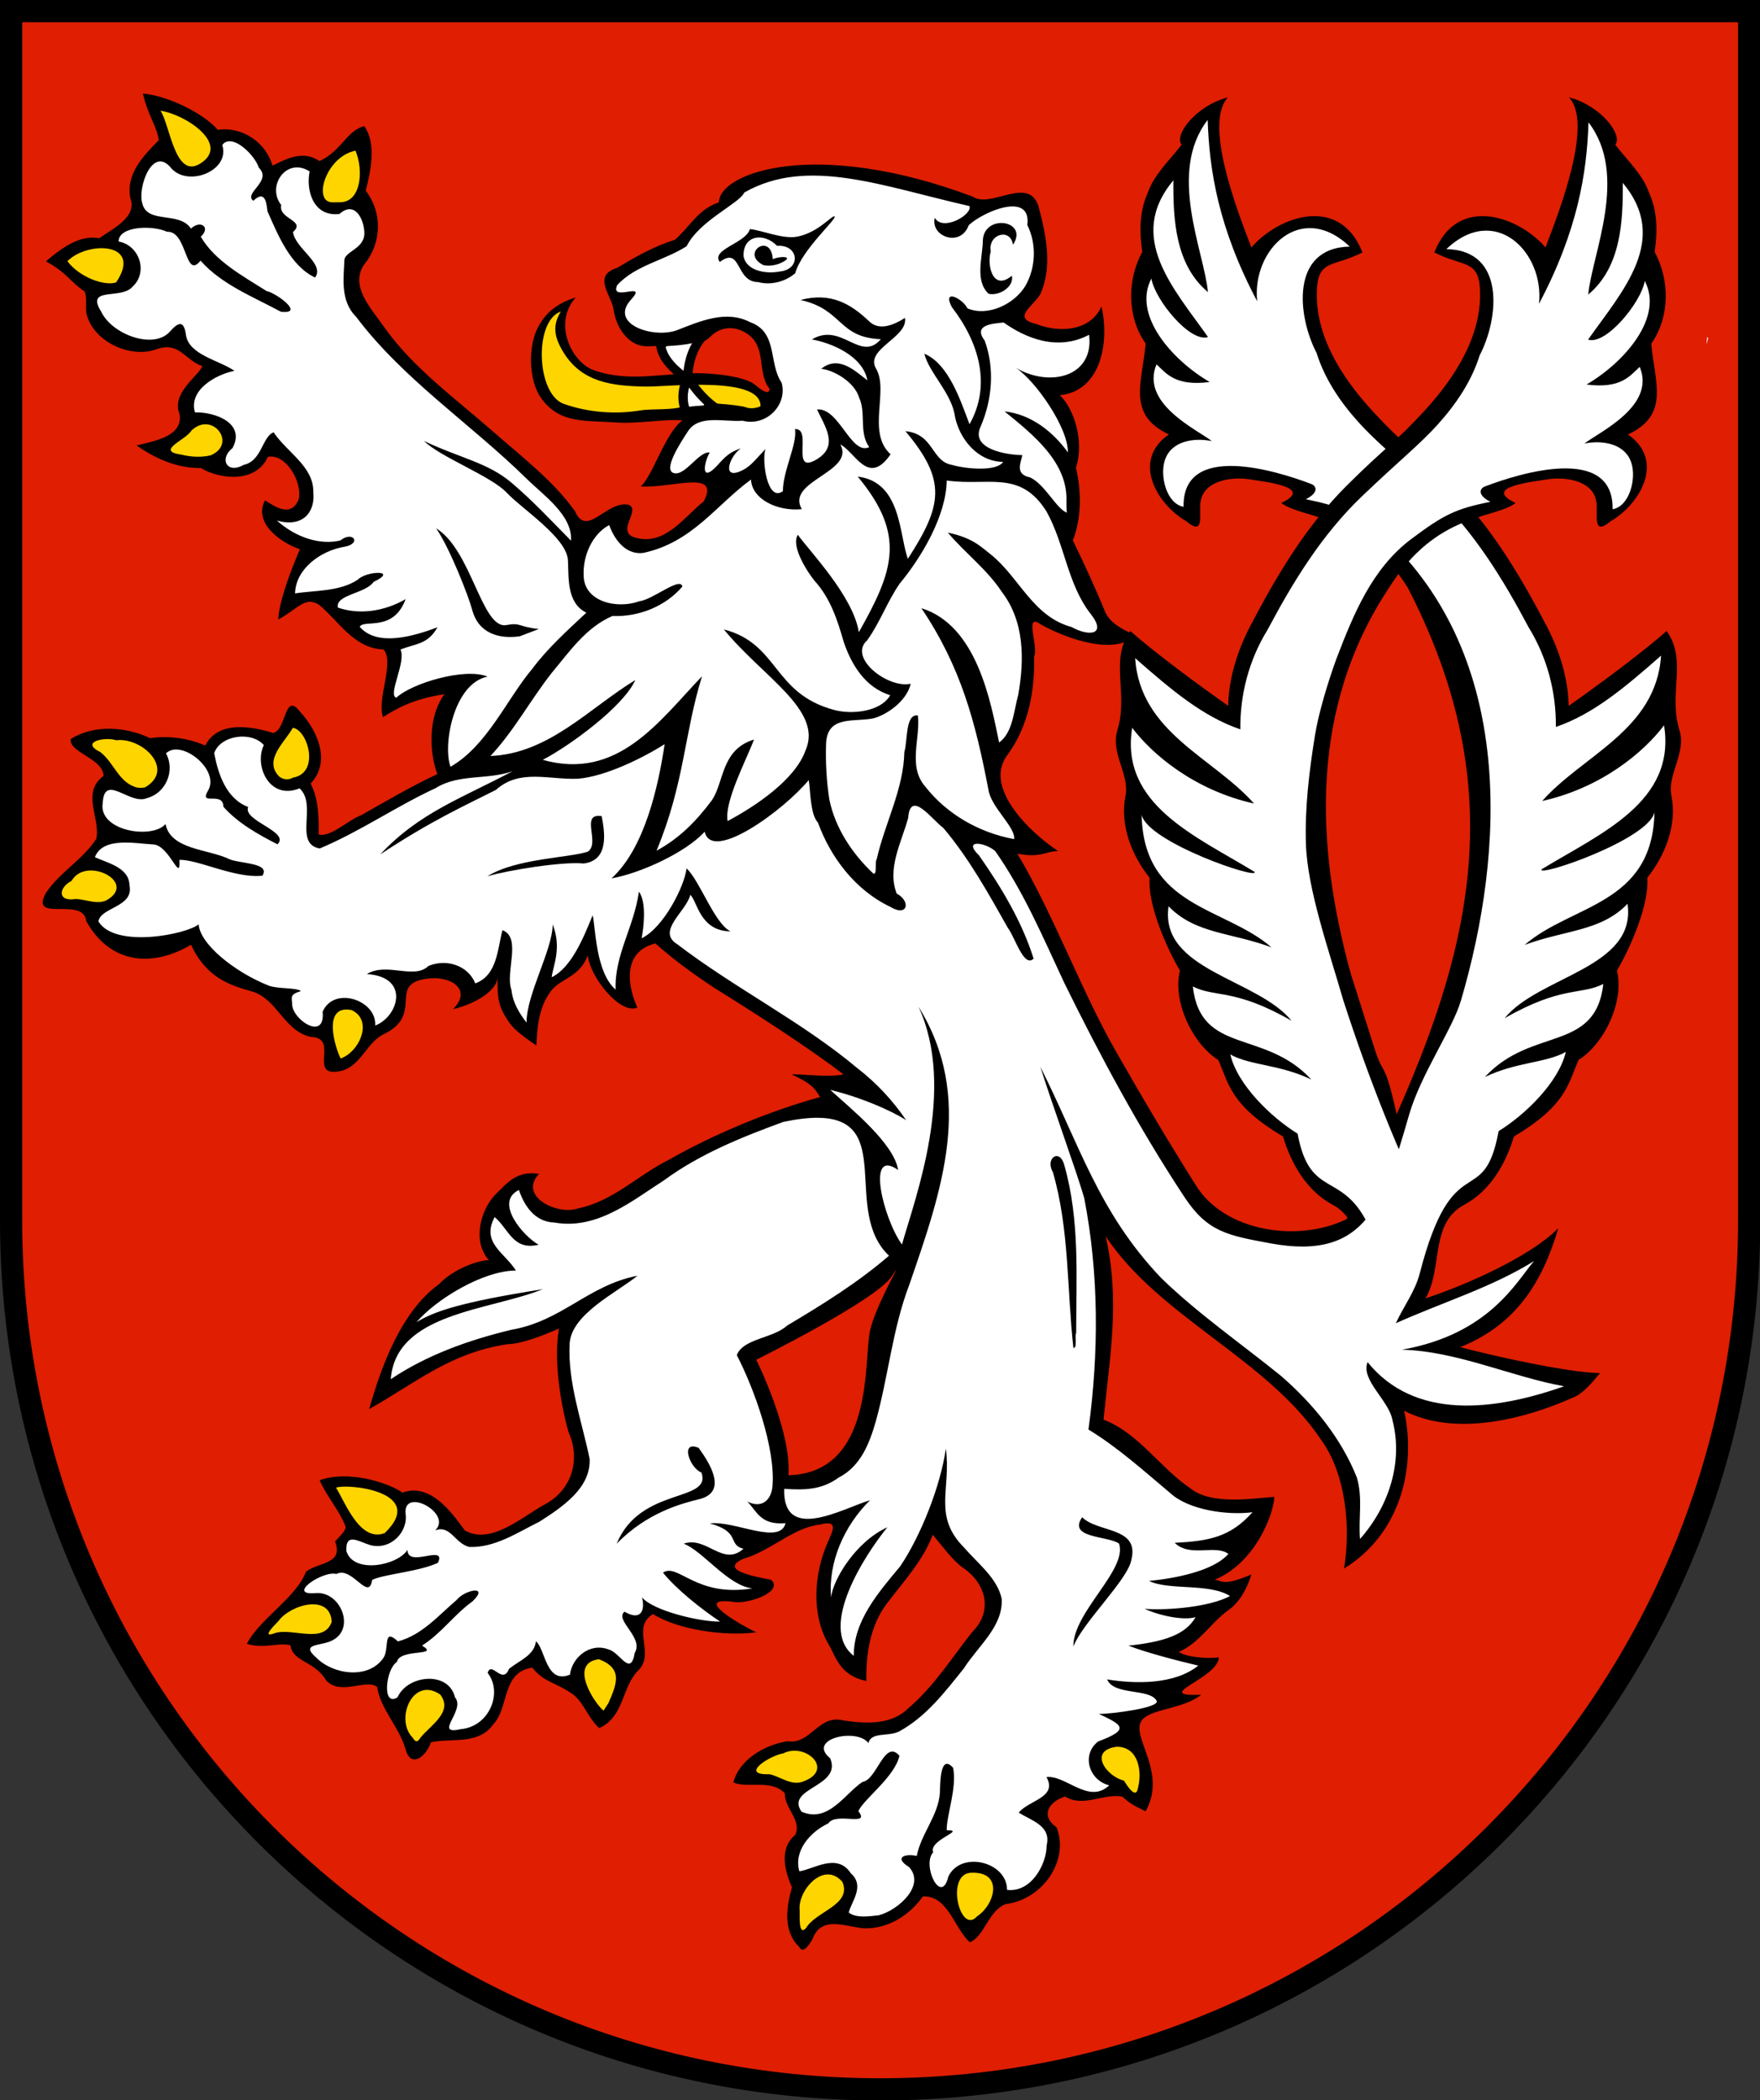<?xml version="1.0" encoding="UTF-8" standalone="no"?>
<svg
   xmlns:dc="http://purl.org/dc/elements/1.1/"
   xmlns:cc="http://creativecommons.org/ns#"
   xmlns:rdf="http://www.w3.org/1999/02/22-rdf-syntax-ns#"
   xmlns:svg="http://www.w3.org/2000/svg"
   xmlns="http://www.w3.org/2000/svg"
   xmlns:xlink="http://www.w3.org/1999/xlink"
   xmlns:sodipodi="http://sodipodi.sourceforge.net/DTD/sodipodi-0.dtd"
   xmlns:inkscape="http://www.inkscape.org/namespaces/inkscape"
   version="1.1"
   width="502.818"
   height="600"
   id="svg2"
   sodipodi:docname="CoA of Mníšek pod Brdy.svg"
   inkscape:version="1.0.1 (3bc2e813f5, 2020-09-07)">
  <rect width="100%" height="100%" fill="#333333" stroke="none"/>
  <sodipodi:namedview
     pagecolor="#ffffff"
     bordercolor="#666666"
     borderopacity="1"
     objecttolerance="10"
     gridtolerance="10"
     guidetolerance="10"
     inkscape:pageopacity="0"
     inkscape:pageshadow="2"
     inkscape:window-width="1280"
     inkscape:window-height="961"
     id="namedview851"
     showgrid="false"
     showguides="true"
     inkscape:guide-bbox="true"
     inkscape:zoom="0.69076863"
     inkscape:cx="310.70314"
     inkscape:cy="349.05427"
     inkscape:window-x="-8"
     inkscape:window-y="-8"
     inkscape:window-maximized="1"
     inkscape:current-layer="svg2"
     inkscape:document-rotation="0"
     borderlayer="true"
     fit-margin-top="0"
     fit-margin-left="0"
     fit-margin-right="0"
     fit-margin-bottom="0" />
  <defs
     id="defs6">
    <inkscape:perspective
       sodipodi:type="inkscape:persp3d"
       inkscape:vp_x="0 : 842.18109 : 1"
       inkscape:vp_y="0 : 1000 : 0"
       inkscape:vp_z="744.09448 : 842.18109 : 1"
       inkscape:persp3d-origin="372.04724 : 666.78739 : 1"
       id="perspective10" />
    <inkscape:perspective
       id="perspective2467"
       inkscape:persp3d-origin="372.04724 : 666.78739 : 1"
       inkscape:vp_z="744.09448 : 842.18109 : 1"
       inkscape:vp_y="0 : 1000 : 0"
       inkscape:vp_x="0 : 842.18109 : 1"
       sodipodi:type="inkscape:persp3d" />
    <inkscape:perspective
       sodipodi:type="inkscape:persp3d"
       inkscape:vp_x="0 : 842.18109 : 1"
       inkscape:vp_y="0 : 1000 : 0"
       inkscape:vp_z="744.09448 : 842.18109 : 1"
       inkscape:persp3d-origin="372.04724 : 666.78739 : 1"
       id="perspective10-8" />
    <inkscape:perspective
       id="perspective2467-2"
       inkscape:persp3d-origin="372.04724 : 666.78739 : 1"
       inkscape:vp_z="744.09448 : 842.18109 : 1"
       inkscape:vp_y="0 : 1000 : 0"
       inkscape:vp_x="0 : 842.18109 : 1"
       sodipodi:type="inkscape:persp3d" />
    <linearGradient
       id="linearGradient5050">
      <stop
         id="stop5052"
         offset="0"
         style="stop-color:black;stop-opacity:1" />
      <stop
         id="stop5066"
         offset="0.5"
         style="stop-color:black;stop-opacity:1" />
      <stop
         id="stop5054"
         offset="1"
         style="stop-color:black;stop-opacity:0" />
    </linearGradient>
    <radialGradient
       gradientUnits="userSpaceOnUse"
       xlink:href="#linearGradient11201"
       id="radialGradient11207"
       fy="136.237"
       fx="213.763"
       r="2.437"
       cy="136.237"
       cx="213.763" />
    <radialGradient
       gradientTransform="matrix(2.353,-1.086,0.354,0.766,13.008,96.618)"
       gradientUnits="userSpaceOnUse"
       xlink:href="#linearGradient7297"
       id="radialGradient11092"
       fy="134.472"
       fx="73.012"
       r="19.2"
       cy="134.472"
       cx="73.012" />
    <radialGradient
       gradientTransform="matrix(0.701,-9.667808e-6,9.668039e-6,0.701,9.859,34.403)"
       gradientUnits="userSpaceOnUse"
       xlink:href="#linearGradient7297"
       id="radialGradient11033"
       fy="115.031"
       fx="32.969"
       r="0.669"
       cy="115.031"
       cx="32.969" />
    <radialGradient
       gradientTransform="matrix(0.701,-9.667808e-6,9.668039e-6,0.701,9.859,34.403)"
       gradientUnits="userSpaceOnUse"
       xlink:href="#linearGradient7297"
       id="radialGradient11031"
       fy="115.031"
       fx="32.969"
       r="0.669"
       cy="115.031"
       cx="32.969" />
    <radialGradient
       gradientTransform="matrix(0.701,-9.667808e-6,9.668039e-6,0.701,9.859,34.403)"
       gradientUnits="userSpaceOnUse"
       xlink:href="#linearGradient7297"
       id="radialGradient11029"
       fy="115.031"
       fx="32.969"
       r="0.669"
       cy="115.031"
       cx="32.969" />
    <radialGradient
       gradientTransform="matrix(0.701,-9.667808e-6,9.668039e-6,0.701,9.859,34.403)"
       gradientUnits="userSpaceOnUse"
       xlink:href="#linearGradient7297"
       id="radialGradient11027"
       fy="115.031"
       fx="32.969"
       r="0.669"
       cy="115.031"
       cx="32.969" />
    <radialGradient
       gradientTransform="matrix(0.701,-9.667808e-6,9.668039e-6,0.701,9.859,34.403)"
       gradientUnits="userSpaceOnUse"
       xlink:href="#linearGradient7297"
       id="radialGradient11025"
       fy="115.031"
       fx="32.969"
       r="0.669"
       cy="115.031"
       cx="32.969" />
    <radialGradient
       gradientTransform="matrix(0.701,-9.667808e-6,9.668039e-6,0.701,9.859,34.403)"
       gradientUnits="userSpaceOnUse"
       xlink:href="#linearGradient7297"
       id="radialGradient11023"
       fy="115.031"
       fx="32.969"
       r="0.669"
       cy="115.031"
       cx="32.969" />
    <radialGradient
       gradientTransform="matrix(0.701,-9.667808e-6,9.668039e-6,0.701,9.859,34.403)"
       gradientUnits="userSpaceOnUse"
       xlink:href="#linearGradient7297"
       id="radialGradient11021"
       fy="115.031"
       fx="32.969"
       r="0.669"
       cy="115.031"
       cx="32.969" />
    <radialGradient
       gradientTransform="matrix(0.701,-9.667808e-6,9.668039e-6,0.701,9.859,34.403)"
       gradientUnits="userSpaceOnUse"
       xlink:href="#linearGradient7297"
       id="radialGradient11019"
       fy="115.031"
       fx="32.969"
       r="0.669"
       cy="115.031"
       cx="32.969" />
    <radialGradient
       gradientTransform="matrix(0.701,-9.667808e-6,9.668039e-6,0.701,9.859,34.403)"
       gradientUnits="userSpaceOnUse"
       xlink:href="#linearGradient7297"
       id="radialGradient11017"
       fy="115.031"
       fx="32.969"
       r="0.669"
       cy="115.031"
       cx="32.969" />
    <radialGradient
       gradientTransform="matrix(0.701,-9.667808e-6,9.668039e-6,0.701,9.859,34.403)"
       gradientUnits="userSpaceOnUse"
       xlink:href="#linearGradient7297"
       id="radialGradient11015"
       fy="115.031"
       fx="32.969"
       r="0.669"
       cy="115.031"
       cx="32.969" />
    <radialGradient
       gradientTransform="matrix(0.701,-9.667808e-6,9.668039e-6,0.701,9.859,34.403)"
       gradientUnits="userSpaceOnUse"
       xlink:href="#linearGradient7297"
       id="radialGradient10655"
       fy="115.031"
       fx="32.969"
       r="0.669"
       cy="115.031"
       cx="32.969" />
    <radialGradient
       gradientTransform="matrix(0.701,-9.667808e-6,9.668039e-6,0.701,9.859,34.403)"
       gradientUnits="userSpaceOnUse"
       xlink:href="#linearGradient7297"
       id="radialGradient10653"
       fy="115.031"
       fx="32.969"
       r="0.669"
       cy="115.031"
       cx="32.969" />
    <radialGradient
       gradientTransform="matrix(0.701,-9.667808e-6,9.668039e-6,0.701,9.859,34.403)"
       gradientUnits="userSpaceOnUse"
       xlink:href="#linearGradient7297"
       id="radialGradient10651"
       fy="115.031"
       fx="32.969"
       r="0.669"
       cy="115.031"
       cx="32.969" />
    <radialGradient
       gradientTransform="matrix(0.701,-9.667808e-6,9.668039e-6,0.701,9.859,34.403)"
       gradientUnits="userSpaceOnUse"
       xlink:href="#linearGradient7297"
       id="radialGradient10649"
       fy="115.031"
       fx="32.969"
       r="0.669"
       cy="115.031"
       cx="32.969" />
    <radialGradient
       gradientTransform="matrix(0.701,-9.667808e-6,9.668039e-6,0.701,9.859,34.403)"
       gradientUnits="userSpaceOnUse"
       xlink:href="#linearGradient7297"
       id="radialGradient10647"
       fy="115.031"
       fx="32.969"
       r="0.669"
       cy="115.031"
       cx="32.969" />
    <radialGradient
       gradientTransform="matrix(0.701,-9.667808e-6,9.668039e-6,0.701,9.859,34.403)"
       gradientUnits="userSpaceOnUse"
       xlink:href="#linearGradient7297"
       id="radialGradient10645"
       fy="115.031"
       fx="32.969"
       r="0.669"
       cy="115.031"
       cx="32.969" />
    <radialGradient
       gradientTransform="matrix(0.701,-9.667808e-6,9.668039e-6,0.701,9.859,34.403)"
       gradientUnits="userSpaceOnUse"
       xlink:href="#linearGradient7297"
       id="radialGradient10643"
       fy="115.031"
       fx="32.969"
       r="0.669"
       cy="115.031"
       cx="32.969" />
    <radialGradient
       gradientTransform="matrix(0.701,-9.667808e-6,9.668039e-6,0.701,9.859,34.403)"
       gradientUnits="userSpaceOnUse"
       xlink:href="#linearGradient7297"
       id="radialGradient10641"
       fy="115.031"
       fx="32.969"
       r="0.669"
       cy="115.031"
       cx="32.969" />
    <radialGradient
       gradientTransform="matrix(0.701,-9.667808e-6,9.668039e-6,0.701,9.859,34.403)"
       gradientUnits="userSpaceOnUse"
       xlink:href="#linearGradient7297"
       id="radialGradient10639"
       fy="115.031"
       fx="32.969"
       r="0.669"
       cy="115.031"
       cx="32.969" />
    <radialGradient
       gradientTransform="matrix(0.701,-9.667808e-6,9.668039e-6,0.701,9.859,34.403)"
       gradientUnits="userSpaceOnUse"
       xlink:href="#linearGradient7297"
       id="radialGradient10637"
       fy="115.031"
       fx="32.969"
       r="0.669"
       cy="115.031"
       cx="32.969" />
    <linearGradient
       gradientUnits="userSpaceOnUse"
       xlink:href="#linearGradient4701"
       id="linearGradient10635"
       y2="51.303"
       x2="42.593"
       y1="47.049"
       x1="36.516" />
    <clipPath
       id="clipPath9829">
      <path
         id="path9827"
         style="display:inline;fill:none;fill-rule:evenodd;stroke:#000000;stroke-width:1px;stroke-linecap:butt;stroke-linejoin:miter;stroke-opacity:1"
         d="M 175,-3 V 97 c 0,20 25,50 60,50 35,0 60,-30 60,-50 V -3 Z" />
    </clipPath>
    <clipPath
       id="clipPath6811">
      <path
         id="path5935"
         style="display:inline;opacity:1;fill:none;fill-opacity:1;fill-rule:evenodd;stroke:#000000;stroke-width:0.4;stroke-linecap:butt;stroke-linejoin:miter;stroke-miterlimit:4;stroke-dasharray:none;stroke-opacity:1"
         d="m 83.5,13 c -0.848,0 -1.507,0.962 -0.5,1.969 v 3 L 69,18 v -3 c 1.011,-1.011 0.349,-1.969 -0.5,-1.969 -0.848,0 -1.507,0.962 -0.5,1.969 v 3 l -7,18 v 6 H 91 V 36 L 84,17.969 v -3 C 85.011,13.957 84.349,13 83.5,13 Z" />
    </clipPath>
    <clipPath
       id="clipPath6286">
      <path
         id="path6262"
         style="display:inline;opacity:1;fill:none;fill-opacity:1;fill-rule:evenodd;stroke:#000000;stroke-width:0.4;stroke-linecap:butt;stroke-linejoin:miter;stroke-miterlimit:4;stroke-dasharray:none;stroke-opacity:1"
         d="M 26,46 V 40 L 37,21 v -3 c -1.007,-1.007 -0.345,-1.98 0.504,-1.98 0.849,0 1.508,0.969 0.496,1.98 v 3 l 11,19 v 6 z" />
    </clipPath>
    <linearGradient
       id="linearGradient4701">
      <stop
         id="stop4703"
         offset="0"
         style="stop-color:#baa259;stop-opacity:1" />
      <stop
         id="stop4705"
         offset="1"
         style="stop-color:#baa259;stop-opacity:0" />
    </linearGradient>
    <linearGradient
       id="linearGradient7297">
      <stop
         id="stop7299"
         offset="0"
         style="stop-color:black;stop-opacity:1" />
      <stop
         id="stop7301"
         offset="1"
         style="stop-color:black;stop-opacity:0" />
    </linearGradient>
    <linearGradient
       id="linearGradient11201">
      <stop
         id="stop11203"
         offset="0"
         style="stop-color:white;stop-opacity:1" />
      <stop
         id="stop11205"
         offset="1"
         style="stop-color:black;stop-opacity:1" />
    </linearGradient>
    <style
       id="style6"
       type="text/css" />
    <radialGradient
       gradientTransform="matrix(1.152,-9.454755e-7,7.525727e-6,9.945,-10.525,-4364.368)"
       gradientUnits="userSpaceOnUse"
       xlink:href="#linearGradient5050"
       id="radialGradient5090"
       fy="488.105"
       fx="65.501"
       r="0.692"
       cy="488.105"
       cx="65.501" />
    <radialGradient
       gradientTransform="matrix(1.152,-9.454755e-7,7.525727e-6,9.945,-10.525,-4364.368)"
       gradientUnits="userSpaceOnUse"
       xlink:href="#linearGradient5050"
       id="radialGradient5120"
       fy="488.105"
       fx="65.501"
       r="0.692"
       cy="488.105"
       cx="65.501" />
    <radialGradient
       gradientTransform="matrix(1.152,-9.454755e-7,7.525727e-6,9.945,-10.525,-4364.368)"
       gradientUnits="userSpaceOnUse"
       xlink:href="#linearGradient5050"
       id="radialGradient5128"
       fy="488.105"
       fx="65.501"
       r="0.692"
       cy="488.105"
       cx="65.501" />
    <radialGradient
       gradientTransform="matrix(1.152,-9.454755e-7,7.525727e-6,9.945,-10.525,-4364.368)"
       gradientUnits="userSpaceOnUse"
       xlink:href="#linearGradient5050"
       id="radialGradient5136"
       fy="488.105"
       fx="65.501"
       r="0.692"
       cy="488.105"
       cx="65.501" />
    <radialGradient
       gradientTransform="matrix(1.152,-9.454755e-7,7.525727e-6,9.945,-10.525,-4364.368)"
       gradientUnits="userSpaceOnUse"
       xlink:href="#linearGradient5050"
       id="radialGradient5144"
       fy="488.105"
       fx="65.501"
       r="0.692"
       cy="488.105"
       cx="65.501" />
    <radialGradient
       gradientTransform="matrix(1.152,-9.454755e-7,7.525727e-6,9.945,-10.525,-4364.368)"
       gradientUnits="userSpaceOnUse"
       xlink:href="#linearGradient5050"
       id="radialGradient5152"
       fy="488.105"
       fx="65.501"
       r="0.692"
       cy="488.105"
       cx="65.501" />
    <radialGradient
       gradientTransform="matrix(1.152,-9.454755e-7,7.525727e-6,9.945,-10.525,-4364.368)"
       gradientUnits="userSpaceOnUse"
       xlink:href="#linearGradient5050"
       id="radialGradient5160"
       fy="488.105"
       fx="65.501"
       r="0.692"
       cy="488.105"
       cx="65.501" />
    <radialGradient
       gradientTransform="matrix(1.152,-9.454755e-7,7.525727e-6,9.945,-10.525,-4364.368)"
       gradientUnits="userSpaceOnUse"
       xlink:href="#linearGradient5050"
       id="radialGradient5168"
       fy="488.105"
       fx="65.501"
       r="0.692"
       cy="488.105"
       cx="65.501" />
    <radialGradient
       gradientTransform="matrix(1.152,-9.454755e-7,7.525727e-6,9.945,-10.525,-4364.368)"
       gradientUnits="userSpaceOnUse"
       xlink:href="#linearGradient5050"
       id="radialGradient5176"
       fy="488.105"
       fx="65.501"
       r="0.692"
       cy="488.105"
       cx="65.501" />
    <radialGradient
       gradientTransform="matrix(1.152,-9.454755e-7,7.525727e-6,9.945,-10.525,-4364.368)"
       gradientUnits="userSpaceOnUse"
       xlink:href="#linearGradient5050"
       id="radialGradient5184"
       fy="488.105"
       fx="65.501"
       r="0.692"
       cy="488.105"
       cx="65.501" />
    <radialGradient
       gradientTransform="matrix(1.152,-9.454755e-7,7.525727e-6,9.945,-10.525,-4364.368)"
       gradientUnits="userSpaceOnUse"
       xlink:href="#linearGradient5050"
       id="radialGradient5192"
       fy="488.105"
       fx="65.501"
       r="0.692"
       cy="488.105"
       cx="65.501" />
    <radialGradient
       gradientTransform="matrix(1.152,-9.454755e-7,7.525727e-6,9.945,-10.525,-4364.368)"
       gradientUnits="userSpaceOnUse"
       xlink:href="#linearGradient5050"
       id="radialGradient5200"
       fy="488.105"
       fx="65.501"
       r="0.692"
       cy="488.105"
       cx="65.501" />
    <radialGradient
       gradientTransform="matrix(1.152,-9.454755e-7,7.525727e-6,9.945,-10.525,-4364.368)"
       gradientUnits="userSpaceOnUse"
       xlink:href="#linearGradient5050"
       id="radialGradient5208"
       fy="488.105"
       fx="65.501"
       r="0.692"
       cy="488.105"
       cx="65.501" />
    <radialGradient
       gradientTransform="matrix(1.152,-9.454755e-7,7.525727e-6,9.945,-10.525,-4364.368)"
       gradientUnits="userSpaceOnUse"
       xlink:href="#linearGradient5050"
       id="radialGradient5216"
       fy="488.105"
       fx="65.501"
       r="0.692"
       cy="488.105"
       cx="65.501" />
    <radialGradient
       gradientTransform="matrix(1.152,-9.454755e-7,7.525727e-6,9.945,-10.525,-4364.368)"
       gradientUnits="userSpaceOnUse"
       xlink:href="#linearGradient5050"
       id="radialGradient5224"
       fy="488.105"
       fx="65.501"
       r="0.692"
       cy="488.105"
       cx="65.501" />
    <radialGradient
       gradientTransform="matrix(1.152,-9.454755e-7,7.525727e-6,9.945,-10.525,-4364.368)"
       gradientUnits="userSpaceOnUse"
       xlink:href="#linearGradient5050"
       id="radialGradient5232"
       fy="488.105"
       fx="65.501"
       r="0.692"
       cy="488.105"
       cx="65.501" />
    <radialGradient
       gradientTransform="matrix(1.152,-9.454755e-7,7.525727e-6,9.945,-10.525,-4364.368)"
       gradientUnits="userSpaceOnUse"
       xlink:href="#linearGradient5050"
       id="radialGradient5240"
       fy="488.105"
       fx="65.501"
       r="0.692"
       cy="488.105"
       cx="65.501" />
    <radialGradient
       gradientTransform="matrix(1.152,-9.454755e-7,7.525727e-6,9.945,-10.525,-4364.368)"
       gradientUnits="userSpaceOnUse"
       xlink:href="#linearGradient5050"
       id="radialGradient5248"
       fy="488.105"
       fx="65.501"
       r="0.692"
       cy="488.105"
       cx="65.501" />
    <radialGradient
       gradientTransform="matrix(1.152,-9.454755e-7,7.525727e-6,9.945,-10.525,-4364.368)"
       gradientUnits="userSpaceOnUse"
       xlink:href="#linearGradient5050"
       id="radialGradient5256"
       fy="488.105"
       fx="65.501"
       r="0.692"
       cy="488.105"
       cx="65.501" />
    <radialGradient
       gradientTransform="matrix(1.152,-9.454755e-7,7.525727e-6,9.945,-10.525,-4364.368)"
       gradientUnits="userSpaceOnUse"
       xlink:href="#linearGradient5050"
       id="radialGradient5264"
       fy="488.105"
       fx="65.501"
       r="0.692"
       cy="488.105"
       cx="65.501" />
    <radialGradient
       gradientTransform="matrix(1.152,-9.454755e-7,7.525727e-6,9.945,-10.525,-4364.368)"
       gradientUnits="userSpaceOnUse"
       xlink:href="#linearGradient5050"
       id="radialGradient5272"
       fy="488.105"
       fx="65.501"
       r="0.692"
       cy="488.105"
       cx="65.501" />
    <radialGradient
       gradientTransform="matrix(1.152,-9.454755e-7,7.525727e-6,9.945,-10.525,-4364.368)"
       gradientUnits="userSpaceOnUse"
       xlink:href="#linearGradient5050"
       id="radialGradient5280"
       fy="488.105"
       fx="65.501"
       r="0.692"
       cy="488.105"
       cx="65.501" />
    <radialGradient
       gradientTransform="matrix(1.152,-9.454755e-7,7.525727e-6,9.945,-10.525,-4364.368)"
       gradientUnits="userSpaceOnUse"
       xlink:href="#linearGradient5050"
       id="radialGradient5288"
       fy="488.105"
       fx="65.501"
       r="0.692"
       cy="488.105"
       cx="65.501" />
    <radialGradient
       gradientTransform="matrix(1.152,-9.454755e-7,7.525727e-6,9.945,-10.525,-4364.368)"
       gradientUnits="userSpaceOnUse"
       xlink:href="#linearGradient5050"
       id="radialGradient5296"
       fy="488.105"
       fx="65.501"
       r="0.692"
       cy="488.105"
       cx="65.501" />
    <radialGradient
       gradientTransform="matrix(1.152,-9.454755e-7,7.525727e-6,9.945,-10.525,-4364.368)"
       gradientUnits="userSpaceOnUse"
       xlink:href="#linearGradient5050"
       id="radialGradient5312"
       fy="488.105"
       fx="65.501"
       r="0.692"
       cy="488.105"
       cx="65.501" />
    <radialGradient
       gradientTransform="matrix(1.152,-9.454755e-7,7.525727e-6,9.945,-10.525,-4364.368)"
       gradientUnits="userSpaceOnUse"
       xlink:href="#linearGradient5050"
       id="radialGradient5320"
       fy="488.105"
       fx="65.501"
       r="0.692"
       cy="488.105"
       cx="65.501" />
    <radialGradient
       gradientTransform="matrix(1.152,-9.454755e-7,7.525727e-6,9.945,-10.525,-4364.368)"
       gradientUnits="userSpaceOnUse"
       xlink:href="#linearGradient5050"
       id="radialGradient5565"
       fy="488.105"
       fx="65.501"
       r="0.692"
       cy="488.105"
       cx="65.501" />
    <radialGradient
       gradientTransform="matrix(1.152,-9.454755e-7,7.525727e-6,9.945,-10.525,-4364.368)"
       gradientUnits="userSpaceOnUse"
       xlink:href="#linearGradient5050"
       id="radialGradient5567"
       fy="488.105"
       fx="65.501"
       r="0.692"
       cy="488.105"
       cx="65.501" />
    <radialGradient
       gradientTransform="matrix(1.152,-9.454755e-7,7.525727e-6,9.945,-10.525,-4364.368)"
       gradientUnits="userSpaceOnUse"
       xlink:href="#linearGradient5050"
       id="radialGradient5569"
       fy="488.105"
       fx="65.501"
       r="0.692"
       cy="488.105"
       cx="65.501" />
    <radialGradient
       gradientTransform="matrix(1.152,-9.454755e-7,7.525727e-6,9.945,-10.525,-4364.368)"
       gradientUnits="userSpaceOnUse"
       xlink:href="#linearGradient5050"
       id="radialGradient5571"
       fy="488.105"
       fx="65.501"
       r="0.692"
       cy="488.105"
       cx="65.501" />
    <radialGradient
       gradientTransform="matrix(1.152,-9.454755e-7,7.525727e-6,9.945,-10.525,-4364.368)"
       gradientUnits="userSpaceOnUse"
       xlink:href="#linearGradient5050"
       id="radialGradient5573"
       fy="488.105"
       fx="65.501"
       r="0.692"
       cy="488.105"
       cx="65.501" />
    <radialGradient
       gradientTransform="matrix(1.152,-9.454755e-7,7.525727e-6,9.945,-10.525,-4364.368)"
       gradientUnits="userSpaceOnUse"
       xlink:href="#linearGradient5050"
       id="radialGradient5575"
       fy="488.105"
       fx="65.501"
       r="0.692"
       cy="488.105"
       cx="65.501" />
    <radialGradient
       gradientTransform="matrix(1.152,-9.454755e-7,7.525727e-6,9.945,-10.525,-4364.368)"
       gradientUnits="userSpaceOnUse"
       xlink:href="#linearGradient5050"
       id="radialGradient5577"
       fy="488.105"
       fx="65.501"
       r="0.692"
       cy="488.105"
       cx="65.501" />
    <radialGradient
       gradientTransform="matrix(1.152,-9.454755e-7,7.525727e-6,9.945,-10.525,-4364.368)"
       gradientUnits="userSpaceOnUse"
       xlink:href="#linearGradient5050"
       id="radialGradient5579"
       fy="488.105"
       fx="65.501"
       r="0.692"
       cy="488.105"
       cx="65.501" />
    <radialGradient
       gradientTransform="matrix(1.152,-9.454755e-7,7.525727e-6,9.945,-10.525,-4364.368)"
       gradientUnits="userSpaceOnUse"
       xlink:href="#linearGradient5050"
       id="radialGradient5581"
       fy="488.105"
       fx="65.501"
       r="0.692"
       cy="488.105"
       cx="65.501" />
    <radialGradient
       gradientTransform="matrix(1.152,-9.454755e-7,7.525727e-6,9.945,-10.525,-4364.368)"
       gradientUnits="userSpaceOnUse"
       xlink:href="#linearGradient5050"
       id="radialGradient5583"
       fy="488.105"
       fx="65.501"
       r="0.692"
       cy="488.105"
       cx="65.501" />
    <radialGradient
       gradientTransform="matrix(1.152,-9.454755e-7,7.525727e-6,9.945,-10.525,-4364.368)"
       gradientUnits="userSpaceOnUse"
       xlink:href="#linearGradient5050"
       id="radialGradient5585"
       fy="488.105"
       fx="65.501"
       r="0.692"
       cy="488.105"
       cx="65.501" />
    <radialGradient
       gradientTransform="matrix(1.152,-9.454755e-7,7.525727e-6,9.945,-10.525,-4364.368)"
       gradientUnits="userSpaceOnUse"
       xlink:href="#linearGradient5050"
       id="radialGradient5587"
       fy="488.105"
       fx="65.501"
       r="0.692"
       cy="488.105"
       cx="65.501" />
    <radialGradient
       gradientTransform="matrix(1.152,-9.454755e-7,7.525727e-6,9.945,-10.525,-4364.368)"
       gradientUnits="userSpaceOnUse"
       xlink:href="#linearGradient5050"
       id="radialGradient5589"
       fy="488.105"
       fx="65.501"
       r="0.692"
       cy="488.105"
       cx="65.501" />
    <radialGradient
       gradientTransform="matrix(1.152,-9.454755e-7,7.525727e-6,9.945,-10.525,-4364.368)"
       gradientUnits="userSpaceOnUse"
       xlink:href="#linearGradient5050"
       id="radialGradient5591"
       fy="488.105"
       fx="65.501"
       r="0.692"
       cy="488.105"
       cx="65.501" />
    <radialGradient
       gradientTransform="matrix(1.152,-9.454755e-7,7.525727e-6,9.945,-10.525,-4364.368)"
       gradientUnits="userSpaceOnUse"
       xlink:href="#linearGradient5050"
       id="radialGradient5593"
       fy="488.105"
       fx="65.501"
       r="0.692"
       cy="488.105"
       cx="65.501" />
    <radialGradient
       gradientTransform="matrix(1.152,-9.454755e-7,7.525727e-6,9.945,-10.525,-4364.368)"
       gradientUnits="userSpaceOnUse"
       xlink:href="#linearGradient5050"
       id="radialGradient5595"
       fy="488.105"
       fx="65.501"
       r="0.692"
       cy="488.105"
       cx="65.501" />
    <radialGradient
       gradientTransform="matrix(1.152,-9.454755e-7,7.525727e-6,9.945,-10.525,-4364.368)"
       gradientUnits="userSpaceOnUse"
       xlink:href="#linearGradient5050"
       id="radialGradient5597"
       fy="488.105"
       fx="65.501"
       r="0.692"
       cy="488.105"
       cx="65.501" />
    <radialGradient
       gradientTransform="matrix(1.152,-9.454755e-7,7.525727e-6,9.945,-10.525,-4364.368)"
       gradientUnits="userSpaceOnUse"
       xlink:href="#linearGradient5050"
       id="radialGradient5599"
       fy="488.105"
       fx="65.501"
       r="0.692"
       cy="488.105"
       cx="65.501" />
    <radialGradient
       gradientTransform="matrix(1.152,-9.454755e-7,7.525727e-6,9.945,-10.525,-4364.368)"
       gradientUnits="userSpaceOnUse"
       xlink:href="#linearGradient5050"
       id="radialGradient5601"
       fy="488.105"
       fx="65.501"
       r="0.692"
       cy="488.105"
       cx="65.501" />
    <radialGradient
       gradientTransform="matrix(1.152,-9.454755e-7,7.525727e-6,9.945,-10.525,-4364.368)"
       gradientUnits="userSpaceOnUse"
       xlink:href="#linearGradient5050"
       id="radialGradient5603"
       fy="488.105"
       fx="65.501"
       r="0.692"
       cy="488.105"
       cx="65.501" />
    <radialGradient
       gradientTransform="matrix(1.152,-9.454755e-7,7.525727e-6,9.945,-10.525,-4364.368)"
       gradientUnits="userSpaceOnUse"
       xlink:href="#linearGradient5050"
       id="radialGradient5605"
       fy="488.105"
       fx="65.501"
       r="0.692"
       cy="488.105"
       cx="65.501" />
    <radialGradient
       gradientTransform="matrix(1.152,-9.454755e-7,7.525727e-6,9.945,-10.525,-4364.368)"
       gradientUnits="userSpaceOnUse"
       xlink:href="#linearGradient5050"
       id="radialGradient5607"
       fy="488.105"
       fx="65.501"
       r="0.692"
       cy="488.105"
       cx="65.501" />
    <radialGradient
       gradientTransform="matrix(1.152,-9.454755e-7,7.525727e-6,9.945,-10.525,-4364.368)"
       gradientUnits="userSpaceOnUse"
       xlink:href="#linearGradient5050"
       id="radialGradient5609"
       fy="488.105"
       fx="65.501"
       r="0.692"
       cy="488.105"
       cx="65.501" />
    <radialGradient
       gradientTransform="matrix(1.152,-9.454755e-7,7.525727e-6,9.945,-10.525,-4364.368)"
       gradientUnits="userSpaceOnUse"
       xlink:href="#linearGradient5050"
       id="radialGradient5611"
       fy="488.105"
       fx="65.501"
       r="0.692"
       cy="488.105"
       cx="65.501" />
    <radialGradient
       gradientTransform="matrix(1.152,-9.454755e-7,7.525727e-6,9.945,-10.525,-4364.368)"
       gradientUnits="userSpaceOnUse"
       xlink:href="#linearGradient5050"
       id="radialGradient5613"
       fy="488.105"
       fx="65.501"
       r="0.692"
       cy="488.105"
       cx="65.501" />
    <radialGradient
       gradientTransform="matrix(1.152,-9.454755e-7,7.525727e-6,9.945,-10.525,-4364.368)"
       gradientUnits="userSpaceOnUse"
       xlink:href="#linearGradient5050"
       id="radialGradient5615"
       fy="488.105"
       fx="65.501"
       r="0.692"
       cy="488.105"
       cx="65.501" />
    <inkscape:perspective
       sodipodi:type="inkscape:persp3d"
       inkscape:vp_x="0 : 1034.75 : 1"
       inkscape:vp_y="0 : 1000 : 0"
       inkscape:vp_z="1196.25 : 1034.75 : 1"
       inkscape:persp3d-origin="598.125 : 795.16667 : 1"
       id="perspective3312" />
    <style
       type="text/css"
       id="style6-4">
   
    .str3 {stroke:#000000;stroke-width:21;stroke-linecap:round}
    .str0 {stroke:#000000;stroke-width:28;stroke-linecap:round}
    .str1 {stroke:#000000;stroke-width:42}
    .str2 {stroke:#000000;stroke-width:42;stroke-linecap:round}
    .str4 {stroke:#000000;stroke-width:111}
    .fil4 {fill:none}
    .fil6 {fill:#1F1A17}
    .fil3 {fill:#000000}
    .fil2 {fill:#0C5391}
    .fil0 {fill:#BA2B1A}
    .fil1 {fill:#E9CC0C}
    .fil5 {fill:#FFFFFF}
   
  </style>
    <clipPath
       id="shield_mask">
      <path
         id="shield"
         d="M 227,600 A 227,235 0 0 0 454,365 V 0 H 0 v 365 a 227,235 0 0 0 227,235 z"
         inkscape:connector-curvature="0" />
    </clipPath>
    <clipPath
       clipPathUnits="userSpaceOnUse"
       id="clipPath3017">
      <path
         id="path3019"
         d="M 227,600 A 227,235 0 0 0 454,365 V 0 H 0 v 365 a 227,235 0 0 0 227,235 z"
         inkscape:connector-curvature="0"
         style="fill:none;stroke:#000000;stroke-width:4px" />
    </clipPath>
  </defs>
  <g
     id="layer3"
     style="display:inline;fill:#df1e02;fill-opacity:1"
     transform="matrix(2.113,0,0,2.113,6.6762942e-4,0)">
    <path
       d="m 1.5,1.5 v 163 c -6.98e-4,0.167 0,0.333 0,0.5 0,64.893 52.607,117.5 117.5,117.5 64.893,0 117.5,-52.607 117.5,-117.5 0,-0.167 7e-4,-0.333 0,-0.5 V 1.5 Z"
       id="rect4810"
       style="fill:#df1e02;fill-opacity:1;stroke:#000000;stroke-width:3;stroke-miterlimit:4;stroke-dasharray:none;stroke-opacity:1" />
  </g>
  <path
     style="fill:#000000;fill-opacity:1;stroke:none;stroke-width:1.246"
     d="m 205.382,57.84 c -5.826,1.819 -8.364,7.026 -12.556,10.669 -5.911,1.811 -11.271,4.859 -16.473,8.011 -7.282,2.224 -1.634,7.765 -1.031,12.056 0.681,4.844 4.039,10.082 9.03,10.342 1.759,0.091 3.07,-0.28 4.185,0.231 1.115,0.511 11.672,-0.053 14.205,-2.773 2.533,-2.72 6.712,-3.739 10.721,-1.021 5.74,3.827 2.621,10.932 6.432,15.811 -0.403,2.439 -3.868,-1.181 -5.03,-1.81 -3.565,-1.931 -10.056,-2.495 -13.463,-2.677 -10.399,-0.554 -21.131,2.94 -31.894,-0.963 -6.065,-2.199 -11.708,-13.191 -5.037,-20.734 -6.159,1.942 -8.802,4.969 -10.658,8.307 -3.025,5.438 -2.828,15.357 0.74,20.38 5.327,7.498 12.569,6.378 21.408,7.03 6.224,0.459 14.432,-1.096 19.009,-0.578 -4.922,3.501 -8.499,15.916 -11.916,18.854 8.743,0.581 22.912,-5.002 17.978,4.295 -5.46,4.286 -10.811,12.451 -19.009,10.457 -6.91,-1.432 1.656,-8.245 -2.66,-9.571 -6.238,-0.974 -11.766,9.604 -15.112,1.868 -6.296,-8.783 -15.113,-15.451 -23.276,-22.628 -10.905,-9.589 -23.042,-18.296 -31.358,-30.12 -3.47,-5.078 -9.843,-11.511 -5.567,-17.718 5.151,-6.327 5.169,-14.943 0.433,-21.088 1.371,-5.262 3.176,-13.537 -0.433,-18.43 -4.887,1.181 -6.648,7.223 -12.762,9.976 C 86.449,42.779 81.739,45.448 77.847,47.325 75.928,40.632 69.185,36.065 62.219,37.099 58.038,32.248 47.679,27.273 40.819,26.738 c 1.56,6.555 3.908,9.071 4.556,13.307 -4.295,4.333 -9.433,9.575 -8.164,16.446 2.177,5.582 -5.2,8.905 -8.803,11.555 -2.435,-0.25 -6.54,-1.031 -15.277,6.625 6.015,3.221 7.155,6.111 11.009,8.551 0.914,1.946 0.098,4.668 0.68,6.798 2.11,7.713 12.505,12.423 19.813,9.783 6.627,-2.394 8.096,3.089 13.195,4.795 -1.106,2.766 -8.984,7.784 -6.535,13.693 1.087,6.429 -7.314,7.728 -12.267,8.974 5.262,3.691 11.566,6.567 18.287,6.432 5.893,3.435 15.854,4.258 19.215,-3.178 5.26,-1.016 9.96,7.398 8.803,12.171 -2.253,5.377 -6.94,1.93 -9.607,0.25 -3.395,6.297 4.146,11.988 9.958,13.981 -1.682,3.869 -5.963,14.318 -6.185,20.086 5.642,-3.087 7.658,-6.788 11.69,-4.198 5.627,4.624 9.922,12.462 18.349,12.73 3.32,3.461 -1.963,14.128 -0.103,19.335 3.52,-2.263 8.639,-5.254 17.524,-6.529 -4.549,6.177 -4.472,16.082 -2.02,22.821 -7.434,3.482 -14.49,7.614 -21.586,11.651 -3.912,1.463 -9.167,6.626 -12.308,5.566 0.048,-4.968 -0.021,-10.095 -2.309,-14.521 5.795,-6.108 2.209,-14.785 -2.886,-20.375 -4.692,-6.235 -3.891,5.01 -7.793,5.912 -6.251,-1.898 -15.738,-3.621 -19.421,3.601 -4.696,-2.054 -10.346,-2.909 -15.772,-2.099 -6.838,-3.311 -15.977,-3.959 -22.617,0.212 -0.766,3.82 9.18,5.538 9.36,10.553 -6.574,4.818 -0.74,12.306 -2.124,18.045 -3.853,5.885 -10.317,9.42 -14.287,15.272 -5.075,8.919 10.612,0.942 11.442,8.146 6.729,12.209 18.72,13.418 29.935,6.779 4.497,9.63 11.275,11.592 17.462,13.365 7.122,2.041 9.178,11.377 16.803,12.98 7.521,0.187 0.623,9.366 5.979,9.956 7.953,0.303 9.196,-8.05 14.844,-10.765 11.554,-5.555 1.13,-14.129 11.958,-15.792 7.444,-1.143 13.399,3.244 7.773,8.685 7.282,-1.798 12.443,-5.592 12.762,-8.974 -0.112,5.015 0.214,7.74 2.103,10.823 1.663,2.821 2.487,4.05 8.968,8.512 0.245,-3.786 0.3,-10.366 4.061,-15.407 2.947,-3.95 8.15,-3.871 10.659,-10.342 0.452,5.848 9.087,17.014 14.143,14.925 -2.844,-6.235 -4.333,-16.016 5.154,-18.334 5.219,4.663 10.936,8.795 16.823,12.691 11.767,7.331 25.934,16.377 36.925,24.708 -4.229,0.986 -11.615,-0.144 -14.823,0.019 5.395,2.524 6.408,3.603 8.123,6.471 -14.281,3.919 -30.421,10.618 -43.11,17.872 -8.847,4.358 -16.031,11.918 -26.06,13.943 -5.794,2.066 -17.188,-3.451 -11.133,-9.86 -6.599,-1.129 -9.53,3.182 -12.184,5.604 -4.53,4.49 -6.99,13.655 -2.144,19.008 -4.066,0.208 -10.774,3.146 -14.184,6.856 -10.874,7.795 -16.577,23.633 -19.998,35.705 13.064,-7.299 23.013,-16.034 39.378,-18.507 4.598,-0.139 10.323,-2.595 14.823,-4.449 -1.485,8.986 0.324,20.781 2.721,29.465 3.418,7.606 1.31,16.355 -6.639,20.683 -6.537,3.511 -15.488,11.801 -22.988,7.472 -4.118,-5.757 -10.099,-13.587 -17.772,-10.785 -4.345,-2.978 -15.568,-6.447 -23.668,-3.544 1.746,4.26 5.68,8.64 7.443,13.346 -0.108,1.354 -1.905,2.765 -3.031,4.198 2.409,6.477 -4.496,5.757 -8.309,8.57 -2.72,7.374 -13.429,13.665 -16.906,20.626 4.938,1.522 8.83,-0.441 12.453,0.404 0.607,4.81 6.963,4.481 10.205,10.053 4.152,4.473 11.385,-0.573 14.555,1.849 0.95,6.311 6.158,11.304 8.041,17.525 1.502,6.206 6.105,2.141 7.34,-1.695 5.6,-1.283 13.498,0.866 17.71,-5.026 4.719,-4.852 2.369,-15.027 11.236,-16.292 3.252,4.088 6.454,4.172 10.7,7.01 3.862,2.174 4.814,6.913 8.432,10.265 7.41,-3.439 6.273,-12.052 11.545,-16.889 4.199,-5.063 -2.397,-11.82 3.793,-15.695 7.43,4.592 20.672,6.383 29.544,5.2 -2.828,-1.175 -19.064,-10.23 -6.824,-8.724 4.056,0.919 14.715,-2.762 11.092,-6.259 -3.281,-0.693 -15.65,-2.621 -7.917,-6.047 7.815,-2.231 14.125,-8.897 21.895,-9.764 5.315,-1.35 3.651,1.631 2.062,5.296 -3.792,8.741 -4.738,20.269 0.351,28.964 2.088,3.569 3.145,8.855 10.762,10.457 -0.132,-7.661 1.067,-15.81 5.855,-22.128 4.55,-6.003 10.535,-12.53 13.112,-19.682 2.133,2.48 5.608,7.332 8.577,9.398 6.682,4.489 8.709,12.45 2.763,18.334 -5.876,7.408 -10.934,15.581 -18.287,21.839 -4.88,4.873 -12.193,4.471 -18.658,3.486 -7.136,-1.763 -9.22,7.013 -15.895,5.951 -6.729,1.074 -13.864,5.407 -15.442,11.786 4.147,1.802 10.661,-1.065 14.679,3.062 -0.09,4.385 4.92,7.691 2.989,11.902 -4.689,3.974 -3.018,10.267 -0.948,14.964 -1.509,5.507 -2.67,12.427 2.02,16.986 1.286,2.442 3.082,-1.022 3.793,-2.003 2.49,-7.01 9.178,-3.776 14.617,-3.255 7.164,0.249 13.206,-3.823 17.009,-9.109 7.203,-0.255 8.877,9.072 13.38,13.096 4.138,-1.55 5.181,-8.843 10.164,-10.881 10.591,-1.252 18.389,-12.485 14.617,-21.954 -4.591,-3.146 -2.417,-7.295 2.474,-8.801 5.102,3.282 11.199,-1.072 16.39,0.058 1.942,1.824 3.09,2.513 6.597,4.16 6.449,-11.656 -4.998,-21.863 -0.845,-26.287 2.85,-3.037 11.717,-2.981 16.679,-6.991 -14.621,0.519 4.866,-4.632 5.072,-10.688 -2.963,0.409 -9.148,0.056 -11.422,-1.56 5.981,-2.61 9.168,-8.442 14.329,-12.075 2.58,-1.816 4.959,-5.364 6.391,-10.053 -8.33,3.538 -8.235,1.678 -10.494,1.521 11.814,-4.914 16.959,-19.122 17.029,-23.688 -6.96,0.529 -18.14,2.315 -23.998,-2.465 -8.631,-5.802 -14.687,-15.702 -24.781,-19.605 1.713,-17.589 4.849,-33.979 0.598,-52.401 15.386,23.201 46.155,35.035 61.582,58.198 7.17,9.942 8.445,25.16 6.535,36.745 15.332,-9.354 20.897,-27.738 17.174,-45.083 14.49,7.521 34.433,2.428 48.305,-3.794 2.619,-0.978 5.419,-4.212 7.649,-6.952 -9.302,-0.139 -31.045,-5.033 -39.935,-7.414 15.829,-6.361 23.412,-18.354 28.018,-33.991 -7.89,8.029 -26.124,16.176 -37.935,20.048 5.043,-8.719 1.14,-21.43 11.051,-26.73 7.478,-3.999 11.875,-11.788 14.184,-19.489 14.841,-8.841 15.434,-14.829 18.452,-21.858 7.655,-4.877 13.153,-17.02 10.989,-25.556 3.985,-6.758 9.269,-18.968 8.68,-26.518 5.259,-6.666 8.53,-15.149 6.886,-23.476 -1.206,-6.074 4.231,-12.037 2.35,-18.526 -3.371,-10.666 2.335,-20.208 -3.732,-28.502 -6.936,6.195 -20.296,16.016 -27.956,21.377 -0.188,-7.863 -2.544,-15.474 -6.164,-22.532 -7.501,-14.362 -15.915,-28.642 -27.688,-40.365 -11.773,-11.724 -13.484,-11.824 -22.328,-21.473 -8.844,-9.649 -16.541,-21.781 -15.731,-34.973 0.501,-8.162 5,-6.104 12.989,-10.207 -6.542,-16.655 -24.121,-10.268 -31.729,-1.406 -4.201,-10.874 -13.638,-35.475 -6.721,-42.869 -9.136,2.346 -15.466,10.787 -13.215,13.5 -3.389,4.481 -7.877,8.446 -9.71,13.866 -2.418,5.309 -2.357,11.239 -1.526,16.755 -4.37,8.073 -4.417,18.539 0.969,26.23 -1.001,11.115 -5.435,20.307 6.618,25.921 -10.916,7.651 -3.137,20.143 4.948,24.785 5.283,4.469 3.692,-1.762 4.061,-5.18 0.626,-6.142 8.224,-7.538 13.607,-6.837 4.209,0.729 19.406,2.159 9.505,6.82 6.177,4.739 22.456,2.49 36.141,24.199 34.001,65.842 14.354,116.679 -17.436,180.386 -13.762,6.804 -34.993,3.677 -43.157,-9.733 -7.957,-12.589 -15.511,-25.399 -22.864,-38.304 -9.798,-17.166 -17.909,-39.348 -28.08,-56.33 7.129,1.25 7.898,-0.754 11.648,-0.751 -7.992,-5.268 -21.336,-18.044 -14.638,-27.27 6.156,-8.268 8.01,-18.479 7.772,-28.367 1.375,-2.863 -3.055,-12.721 1.959,-9.109 7.53,4.245 21.51,8.962 26.864,3.024 -3.863,-1.701 -7.294,-3.596 -8.618,-6.837 -2.746,-6.721 -5.91,-13.569 -9.133,-20.202 2.561,-6.636 2.427,-14.034 0.887,-20.78 2.382,-7.365 -0.396,-16.68 -4.618,-20.703 12.17,-1.205 14.171,-15.975 11.896,-25.344 -3.125,6.996 -11.854,7.613 -18.493,5.046 -7.304,-1.753 -1.18,-4.926 1.031,-8.57 3.49,-7.734 1.693,-16.589 -0.35,-24.477 -2.508,-9.978 -13.743,0.248 -19.009,-3.409 -44.496,-16.739 -72.378,-6.998 -72.468,1.676 z M 255.975,362.889 c 0.189,0.06 -5.87,10.6 -7.401,17.217 -1.885,8.143 1.423,40.706 -23.317,41.367 0.942,-12.545 -9.195,-33.008 -9.195,-33.008 0,2e-5 34.18,-16.942 38.656,-23.765 0.839,-1.279 1.214,-1.824 1.258,-1.81 z"
     id="path2472-1"
     sodipodi:nodetypes="cccssssccssscsssccccccscccccccccccccsscccccccccccccccccccccccccccsccssccccscccccccccccccccccccccccccccccccccccccccccsscsccccccccccccccccccccscccsccccccccccccccscccccccccsssccccccccccccccccccccccsccccccccccsccsc" />
  <path
     style="fill:#ffffff;fill-opacity:1;stroke:none;stroke-width:1.246"
     d="m 345.019,34.268 c -11.582,15.044 -1.017,37.533 0.083,49.185 -9.386,-7.832 -9.958,-20.916 -9.875,-31.93 -13.618,16.269 0.139,30.927 9.896,44.775 -5.071,1.671 -15.139,-10.556 -16.184,-16.716 -5.449,10.399 5.808,23.218 16.658,29.561 -9.986,1.284 -12.426,-2.553 -15.195,-5.046 -4.662,11.206 11.515,18.588 15.792,21.916 -5.18,-1.028 -11.631,-0.034 -13.421,5.508 -1.469,4.546 0.537,12.424 5.36,13.269 -0.318,-18.605 26.575,-10.315 36.492,-6.509 1.511,0.58 2.202,2.461 -1.555,4.342 9.921,2.033 13.222,3.622 22.605,10.66 36.997,34.599 34.315,89.662 21.706,132.576 -2.393,8.146 -11.458,21.034 -14.81,32.62 -7.286,25.18 -12.099,41.82 -39.582,36.746 -12.279,-2.267 -18.024,-3.254 -24.608,-13.231 -12.961,-19.638 -24.067,-40.316 -34.368,-61.279 -5.982,-12.766 -11.507,-25.914 -19.71,-37.592 -3.047,-2.571 -9.362,-3.354 -4.598,1.271 6.411,9.173 12.277,18.936 15.586,29.484 -2.781,2.806 -5.423,-6.348 -7.298,-8.685 -5.571,-9.858 -11.074,-19.876 -18.493,-28.656 -3.208,-2.348 -9.437,-11.128 -10.04,-2.869 -1.884,6.935 -6.102,14.449 -3.278,21.627 4.158,2.244 3.11,6.805 -1.856,3.775 -10.045,-4.799 -17.068,-14.211 -20.637,-24.034 -2.26,-2.456 -2.102,-8.922 -2.639,-12.171 -7.198,8.675 -27.719,23.693 -29.729,14.752 -5.429,5.986 -18.581,11.961 -26.616,13.327 9.516,-8.628 13.393,-26.445 15.174,-38.324 -6.409,4.028 -16.86,9.178 -24.699,9.86 -8.313,0.369 -16.672,-2.946 -23.503,3.197 -8.675,4.394 -18.326,8.696 -33.049,18.43 11.126,-11.958 23.615,-16.194 37.873,-23.803 -7.148,2.602 -15.432,0.694 -22.019,4.853 -11.354,5.239 -21.607,12.417 -33.152,17.255 -7.563,-1.382 -0.566,-12.491 -5.752,-17.178 -8.611,3.497 -13.057,-6.478 -10.205,-12.364 -3.62,-4.119 -12.462,-2.786 -14.184,2.311 1.138,5.98 3.435,13 9.71,15.368 -1.647,3.963 12.103,7.064 8.37,10.669 -5.501,-2.817 -11.333,-6.066 -15.442,-10.727 -0.076,-4.611 -7.09,-0.039 -4.412,-4.583 3.589,-5.918 -7.687,-14.933 -11.999,-10.669 2.631,4.706 0.204,11.327 -5.567,12.826 -4.738,1.973 -12.015,-7.224 -12.494,1.271 -1.398,8.129 14.169,10.522 17.937,6.086 1.398,7.201 11.775,7.159 17.73,9.802 2.561,1.607 12.491,1.031 9.937,4.969 -7.881,0.822 -18.449,-4.705 -23.709,-4.526 0.385,7.001 -2.826,-4.164 -7.443,-4.41 -5.367,-0.286 -14.386,-2.225 -16.7,3.621 3.231,1.595 9.738,2.83 9.875,7.973 1.389,6.357 -8.216,6.288 -8.865,10.399 4.766,7.824 25.256,3.674 28.637,0.828 0.357,5.573 10.06,13.547 19.998,17.506 2.513,0.996 7.994,0.511 9.216,1.579 -3.307,0.994 -2.565,1.666 -2.495,3.852 0.14,4.346 9.52,10.559 8.7,2.041 3.197,-7.469 15.527,-3.34 15.009,3.948 6.708,-2.589 10.06,-13.921 -2.371,-14.713 5.7,-3.523 13.451,1.702 17.607,-2.33 5.252,-2.151 11.353,-0.06 13.36,4.988 6.363,-2.309 6.374,-10.093 7.773,-15.195 5.566,2.075 0.723,12.026 2.556,17.024 0.261,2.322 1.055,5.182 4.309,9.379 0.055,-8.286 7.427,-20.699 7.484,-28.059 2.671,6.863 0.079,11.792 -0.289,15.098 5.642,-2.72 9.182,-11.484 11.69,-17.679 0.839,2.674 0.703,16.168 6.577,21.203 -0.357,-9.872 5.205,-17.734 6.659,-27.963 2.361,3.12 1.226,11.099 0.763,13.307 6.205,-2.952 12.239,-14.767 12.844,-19.971 3.812,3.554 8.007,15.81 12.556,17.987 -8.782,-0.056 -9.481,-8.651 -11.484,-10.419 -1.161,4.779 -9.804,10.357 -3.711,14.116 16.484,12.613 35.551,22.069 51.459,35.416 5.48,4.231 10.257,9.391 13.978,14.944 -0.51,-0.621 -9.683,-5.826 -21.751,-8.762 5.669,5.189 18.227,15.251 19.4,22.898 -9.377,-6.657 -4.15,14.118 1.093,21.28 3.847,-13.6 15.572,-44.441 4.721,-67.943 16.064,25.907 6.665,52.481 -2.598,79.363 -4.852,12.677 -5.985,26.177 -9.607,39.133 -1.782,6.153 -4.237,12.775 -10.618,16.042 -4.914,3.592 -9.85,3.563 -15.545,3.216 -0.433,15.629 16.827,5.54 24.513,3.255 -7.458,7.318 -11.985,17.887 -11.112,27.713 0.504,-4.924 6.968,-15.854 16.081,-19.99 -6.321,7.711 -19.968,28.67 -9.607,36.725 -0.05,-9.975 7.017,-18.08 13.236,-25.536 5.964,-8.769 11.607,-23.21 13.071,-33.644 1.592,11.499 -3.826,19.135 5.195,28.232 3.929,4.555 9.449,8.668 10.762,14.617 0.469,7.95 -6.769,13.533 -10.762,19.855 -5.338,6.661 -10.759,13.847 -18.576,18.103 -3.188,1.544 -7.896,0.021 -8.741,3.293 -3.308,-4.445 -17.734,-1.19 -10.927,4.352 3.504,8.219 -12.899,8.374 -8.185,15.252 7.667,3.389 12.413,-5.204 17.442,-8.512 4.117,-0.554 6.246,-12.367 10.535,-7.472 -1.354,6.131 -10.32,12.446 -11.731,15.849 3.552,4.59 -6.365,0.117 -8.597,3.486 -5.253,2.465 -9.929,7.91 -8.267,13.673 3.961,-0.476 10.784,-5.45 14.7,0.578 4.111,3.657 0.216,7.958 -0.598,11.228 2.273,1.685 5.883,1.045 8.577,0.77 5.593,-1.453 13.489,-8.573 8.638,-13.789 -4.406,-2.754 -1.14,-3.899 2.227,-3.158 1.179,-6.274 6.196,-11.55 6.618,-18.122 0.06,-2.397 0.011,-11.352 3.773,-7.048 1.134,5.705 -1.913,13.581 -1.835,17.833 5.821,-0.099 -5.266,2.748 -3.855,6.278 -3.366,3.638 2.311,15.473 4.33,6.914 3.67,-7.512 16.809,-4.146 16.761,3.832 6.784,0.85 11.276,-7.112 11.319,-12.71 1.34,-5.582 -4.274,-7.053 -7.979,-9.34 2.708,-3.517 11.219,-4.326 7.917,-10.168 5.467,-0.696 12.118,7.924 17.937,2.35 -5.83,-1.441 -8.032,-8.782 -3.154,-12.537 9.253,-3.45 6.902,-4.72 0.186,-7.857 3.496,0.026 17.624,-1.744 16.493,-3.775 -2.011,-3.614 -12.225,-1.422 -14.122,-6.086 7.751,1.272 19.134,1.613 26.039,-3.948 -5.659,-1.317 -15.189,-3.794 -19.936,-5.7 10.104,-1.077 16.291,-3.096 19.174,-8.146 -3.166,0.963 -9.697,-0.192 -14.576,-2.369 6.67,0.499 18.635,-0.55 24.41,-3.659 -5.935,-3.75 -17.405,-1.527 -23.153,-4.314 6.683,-0.637 18.231,-2.628 22.678,-7.723 -3.801,-2.818 -10.877,1.137 -15.339,-3.158 9.585,-0.53 15.781,-1.503 22.225,-8.743 -7.266,0.936 -18.265,-0.661 -23.462,-5.45 -7.555,-6.338 -14.859,-12.97 -23.4,-18.18 2.983,-21.943 3.025,-44.376 -1.216,-66.171 -2.115,-7.381 -9.029,-26.347 -12.535,-37.476 11.175,22.148 16.592,41.519 34.512,60.336 10.54,10.247 22.79,18.697 34.244,27.982 9.291,8.054 17.239,17.875 21.668,29.022 1.761,5.901 0.422,11.54 0.907,17.583 8.335,-9.424 12.356,-22.062 9.277,-33.952 -1.018,-5.691 -9.143,-11.474 -7.113,-16.581 13.477,16.679 36.316,13.915 56.139,6.894 -14.827,-2.645 -30.752,-10.092 -46.326,-10.438 24.948,-4.438 32.614,-19.323 37.729,-25.325 -11.87,7.445 -26.217,11.796 -39.46,17.756 2.101,-4.653 5.465,-8.993 6.804,-14.174 9.554,-36.989 18.255,-17.469 22.555,-40.712 7.488,-4.6 17.17,-13.928 19.2,-22.628 -5.829,3.225 -14.018,2.801 -23.125,7.169 13.348,-14.49 31.579,-6.911 33.837,-26.579 -6.457,3.241 -11.947,0.455 -28.206,9.79 9.829,-12.096 37.75,-14.307 35.123,-32.693 -7.673,7.94 -17.797,7.413 -29.382,11.741 13.325,-11.612 36.532,-11.299 37.077,-37.919 -1.658,7.845 -33.648,18.732 -32.266,16.332 16.746,-10.218 38.53,-19.206 34.996,-41.148 -5.707,7.586 -17.789,17.827 -34.804,21.616 11.608,-13.137 32.542,-20.216 33.959,-41.529 -10.451,9.194 -19.389,16.725 -30.059,20.375 0.109,-9.926 -2.468,-19.843 -7.793,-28.483 -7.277,-13.707 -15.523,-27.206 -27.07,-38.208 -11.547,-11.002 -16.442,-14.719 -21.648,-20.51 -5.206,-5.791 -9.573,-12.342 -11.855,-19.663 -5.527,-10.585 -7.508,-30.042 9.484,-30.37 C 371.642,57.18 357.609,71.394 359.162,86.072 348.105,65.171 345.492,48.716 345.019,34.268 Z M 65.745,40.354 c -0.87,-0.039 -1.653,0.275 -2.247,1.078 2.336,7.196 -9.426,12.065 -14.452,6.779 -5.432,-7.019 -9.829,5.495 -8.391,9.899 1.425,5.995 10.559,2.134 13.896,7.203 2.67,-2.58 5.793,-0.4 2.804,2.311 4.023,6.907 11.973,11.21 18.823,15.541 2.682,0.479 11.149,6.718 4.061,5.893 C 72.267,84.747 63.29,81.287 57.292,74.46 52.771,80.144 53.594,65.878 47.705,66.217 43.748,64.324 33.96,64.491 33.871,68.99 c 6.068,1.111 8.447,8.837 4.041,12.864 -3.197,3.923 -13.656,-0.181 -8.989,7.203 3.098,6.549 15.046,10.915 19.648,5.643 2.699,-3.092 4.024,-2.826 4.556,0.982 0.8,5.722 9.534,7.24 13.854,10.265 -5.586,1.114 -13.161,5.635 -11.277,11.863 5.759,-0.138 14.559,3.087 10.721,10.207 -3.924,3.108 -1.564,7.513 3.196,4.795 5.232,-1.128 5.251,-8.066 8.556,-9.302 3.682,5.605 11.531,9.826 11.319,17.063 0.623,5.532 -2.782,10.291 -10.391,8.146 5.459,4.905 12.454,7.085 18.143,5.681 3.588,-2.845 6.149,0.843 1.258,1.791 -6.974,1.117 -14.078,6.417 -14.205,13.346 5.387,-0.896 12.629,-0.445 17.833,-3.871 2.694,-2.701 11.863,-2.831 4.598,0.578 -2.224,3.339 -11.002,3.637 -10.205,7.337 6.183,2.144 13.268,1.091 19.359,-2.407 -3.557,9.594 -12.035,5.599 -13.112,7.915 5.095,5.851 15.658,2.571 22.204,0.135 -2.824,4.993 -6.218,4.594 -10.576,6.355 1.732,3.419 -3.739,13.047 -1.175,13.75 4.495,-4.194 19.693,-8.661 26.06,-6.028 -9.712,1.973 -12.86,19.658 -10.576,25.767 10.568,-6.112 16.041,-19.323 23.421,-28.078 4.405,-5.894 9.971,-10.879 15.38,-15.946 -5.621,-2.821 -4.999,-9.77 -5.257,-14.964 -0.321,-6.461 -12.984,-14.543 -17.483,-19.316 -4.502,-4.776 -18.996,-10.175 -23.627,-14.771 10.372,4.92 18.158,6.15 24.926,11.863 6.058,5.114 11.496,10.975 17.071,16.62 0.418,-7.292 -7.717,-12.822 -12.741,-17.756 -15.93,-15.646 -35.312,-28.424 -48.697,-46.258 -4.642,-4.59 -3.462,-11.4 -3.319,-16.138 0.142,-2.589 5.955,-3.244 5.711,-7.992 -0.211,-4.104 -2.91,-8.981 -7.113,-5.2 -7.721,0.901 -9.595,-7.142 -8.515,-12.152 -6.635,-4.25 -12.393,4.216 -8.123,9.591 -0.876,4.088 7.188,4.359 3.361,7.723 0.609,4.697 9.199,9.077 6.309,12.999 -7.106,-3.389 -10.609,-12.195 -13.607,-18.95 -0.319,-3.18 -0.945,-5.878 -4.041,-2.985 -2.896,-2.177 5.533,-5.621 1.567,-9.456 -0.842,-2.776 -5.077,-7.41 -8.185,-7.549 z m 223.382,18.623 c -4.147,0.072 -10.022,3.141 -12.37,5.373 -2.4,6.501 -11.039,3.15 -9.69,-2.118 2.339,4.058 10.887,-1.015 9.897,-3.359 -25.049,-5.671 -46.285,-14.177 -64.334,-3.863 -1.35,3.125 -12.763,7.948 -16.464,15.329 -6.357,4.086 -14.718,5.467 -19.854,11.15 -2.161,4.979 9.009,-1.383 3.979,4.102 -6.478,7.063 6.571,11.294 13.277,8.685 6.344,-2.468 13.852,-5.814 20.74,-2.234 8.012,2.869 5.187,11.717 8.989,17.275 1.757,6.184 -4.185,12.663 -11.174,10.881 -5.214,0.434 -12.404,-1.883 -15.586,3.024 -2.04,3.146 -7.345,11.13 -3.958,11.959 3.229,0.791 7.158,-6.379 10.185,-5.893 -1.613,2.748 -2.571,8.265 1.381,4.487 2.101,-2.008 3.44,-4.487 7.566,-5.643 -2.906,1.655 -5.734,8.691 -0.454,6.606 2.912,-1.15 4.027,-2.861 7.443,-6.452 -1.126,3.024 0.464,15.377 4.969,12.036 -0.019,-5.776 4.217,-13.665 3.443,-17.737 5.167,-0.322 -1.481,13.262 6.226,8.647 6.426,-3.848 2.322,-9.424 0.083,-14.251 6.337,-0.57 9.69,13.217 14.906,10.765 -3.028,-4.274 -0.804,-9.62 -2.886,-14.174 -1.374,-4.548 -7.397,-7.886 -10.824,-8.204 5.055,-4.074 9.833,0.78 13.195,3.293 -1.374,-7.162 -10.507,-10.721 -15.854,-11.69 8.475,-5.09 13.851,6.725 19.689,-0.058 -12.341,-0.507 -10.712,-8.487 -22.946,-11.208 8.747,-2.322 14.41,1.21 19.462,5.951 2.748,2.877 6.829,1.454 10.37,-0.828 0.971,5.619 -11.571,8.864 -8.247,14.501 3.726,6.318 -2.736,18.235 4.144,24.458 -6.393,9.341 -10.15,-0.735 -14.349,-2.792 4.309,7.901 -15.749,10.419 -11.009,18.469 -6.905,0.711 -14.273,-2.831 -14.514,-8.454 -9.986,7.271 -16.749,17.963 -30.781,20.953 -5.484,0.665 -8.536,-4.571 -9.731,-7.954 -4.949,2.651 -7.534,8.918 -7.298,14.251 -0.049,7.655 9.491,9.851 15.895,7.511 3.786,-0.387 11.752,-7.145 12.308,-4.198 -4.772,5.591 -12.357,8.723 -19.978,8.416 -7.523,3.212 -12.292,10.203 -17.256,16.138 -6.149,7.763 -10.789,16.606 -17.607,23.861 16.699,-0.681 28.23,-13.686 41.398,-21.704 -3.433,7.577 -18.522,18.65 -26.451,22.802 21.5,6.001 33.21,-11.024 45.501,-23.88 -5.166,16.702 -4.947,30.408 -12.989,49.84 6.645,-3.61 11.376,-8.502 15.772,-14.367 3.577,-5.16 2.589,-14.503 12.061,-17.39 -1.958,5.386 -8.568,17.752 -7.525,23.283 7.966,-4.242 19.305,-11.817 22.266,-20.202 5.069,-11.514 -12.35,-21.053 -23.338,-34.549 15.83,4.12 13.857,18.329 31.605,23.033 5.116,1.356 13.31,0.429 15.916,-4.237 -7.094,-2.178 -11.068,-8.655 -13.298,-15.272 -1.762,-6.174 -3.776,-12.4 -8.288,-17.39 -1.89,-2.294 -6.899,-9.82 -4.804,-13.173 3.073,4.39 15.875,17.556 17.421,27.847 9.903,-17.54 13.615,-27.704 -0.309,-44.467 12.532,1.523 11.795,16.655 14.329,23.476 9.891,-15.321 11.147,-22.347 -0.701,-36.456 8.235,0.819 7.289,8.602 13.339,9.648 4.236,1.226 12.85,1.881 14.555,-0.867 -7.392,-0.094 -12.492,-6.699 -13.751,-12.999 -0.908,-6.645 -7.404,-12.436 -8.741,-17.91 7.065,2.962 10.442,13.734 12.906,20.144 6.374,-11.292 2.591,-23.541 -5.03,-33.432 -2.913,-5.461 3.055,-2.533 4.453,0.347 5.992,2.452 13.437,-1.337 16.514,-6.394 3.037,-5.314 3.263,-11.968 0.577,-17.448 0.494,-3.997 -1.534,-5.345 -4.371,-5.296 z m -2.392,33.163 c -3.443,0.328 -8.794,0.71 -5.402,5.2 2.865,7.88 2.154,16.781 -1.134,24.439 -3.139,6.469 7.209,8.189 11.875,8.242 -0.522,2.482 -2.136,5.451 2.268,6.394 4.302,2.097 7.459,8.954 10.453,10.053 -0.131,-1.029 -0.097,-2.067 -0.124,-3.101 0.511,-11.195 -9.428,-19.124 -17.669,-25.825 7.646,0.826 13.889,5.879 18.081,11.69 0.145,-6.984 -9.272,-20.516 -14.927,-24.188 9.642,5.742 22.488,2.669 20.988,-9.398 -9.276,4.896 -18.465,0.702 -24.41,-3.505 z M 270.469,137.28 c -0.139,10.045 -7.155,21.877 -13.442,29.465 -3.57,5.159 -5.621,11.1 -9.298,16.215 -5.531,4.9 5.924,13.832 12.452,12.383 -1.138,5.095 -7.159,9.055 -10.803,9.918 -5.722,1.075 -13.107,-0.903 -13.38,7.299 -0.175,5.248 0.138,10.691 0.948,15.888 1.664,8.057 6.394,15.306 12.494,21.068 1.249,0.75 0.435,-3.478 1.031,-4.063 2.325,-10.289 7.674,-19.953 7.896,-30.64 0.944,-2.989 0.25,-11.067 3.876,-10.38 0.727,6.667 -2.961,14.545 2.124,20.317 6.056,7.767 15.29,13.137 25.359,14.983 0.482,-3.36 -6.543,-9.03 -7.319,-14.02 -3.711,-19.314 -7.808,-35.075 -19.174,-51.959 15.96,4.938 19.845,27.008 22.204,38.382 3.889,-2.863 4.109,-8.584 5.463,-13.635 1.766,-9.9 1.837,-20.946 -4.721,-29.446 -4.165,-6.364 -10.529,-11.099 -15.38,-16.889 6.954,1.472 9.219,3.841 12.164,6.163 8.13,6.407 12.04,17.798 23.153,20.799 5.016,2.806 10.208,2.267 5.484,-3.736 -6.646,-8.446 -7.402,-19.951 -12.638,-29.292 -7.563,-12.029 -16.739,-7.117 -28.492,-8.82 z m -36.718,182.067 c -2.711,-0.031 -5.995,0.346 -9.958,1.175 -11.915,4.365 -23.793,9.144 -33.935,16.581 -9.289,5.962 -19.296,14.331 -31.461,12.171 -5.844,-0.182 -8.728,-5.139 -10.143,-9.302 -7.204,3.463 1.358,13.311 5.628,15.638 -7.328,1.787 -8.55,-4.545 -12.576,-7.896 -3.901,7.385 2.855,10.118 6.082,15.272 -9.449,0.033 -22.889,8.296 -28.41,14.771 5.022,-3.084 12.384,-5.693 36.1,-9.437 -15.387,6.18 -41.98,6.695 -43.439,25.71 10.3,-6.918 22.228,-11.165 34.43,-14.116 14.498,-2.479 21.967,-12.722 36.059,-15.445 -5.949,4.836 -18.802,10.917 -19.38,19.297 -0.601,11.282 3.478,22.132 5.711,33.066 0.337,8.329 -7.806,13.711 -14.349,17.91 -6.25,3.068 -12.643,7.467 -20.019,7.222 -4.148,-0.99 -5.379,-6.407 -9.772,-4.738 5.053,-4.774 -8.905,-12.428 -8.473,-4.969 0.909,5.214 -4.085,10.68 -9.958,9.205 -3.429,-0.994 -7.215,-3.846 -6.927,1.695 2.09,6.614 14.636,4.112 17.462,-0.366 -6.7e-4,5.354 11.239,-1.829 8.7,3.698 -5.461,2.549 -15.747,3.293 -18.802,4.892 -0.973,6.404 -5.75,-4.085 -10.205,-1.695 -3.911,-1.071 -14.422,6.173 -6.02,5.469 7.24,-0.703 11.672,10.374 4.639,13.596 -3.059,1.561 -9.171,0.698 -4.35,4.853 4.819,4.862 14.889,6.261 19.153,0.058 1.789,-2.553 -0.304,-8.853 4.144,-4.718 6.885,-1.817 11.595,-7.43 16.741,-11.805 2.313,-2.948 9.501,-4.393 4.598,0.347 -5.246,3.761 -8.923,9.166 -14.452,12.653 5.314,3.187 -6.336,0.71 -7.175,4.68 -3.216,2.027 -4.354,13.033 0.186,10.091 2.789,-6.388 14.564,-7.679 16.411,0.019 3.164,3.663 -6.376,10.909 1.608,9.09 8.194,-0.699 12.144,-10.43 7.711,-16.081 1.11,-3.584 4.264,3.594 6.123,-1.175 3.007,-2.369 7.301,-3.933 7.669,-7.857 2.71,2.148 2.857,12.398 9.731,9.533 0.556,-4.791 5.582,-9.253 11.009,-7.203 3.338,0.826 6.291,8.048 7.504,0.963 2.658,-4.376 -5.871,-9.316 -2.928,-11.747 4.745,2.799 5.947,-0.461 4.989,-4.102 3.213,3.885 16.743,7.047 22.328,6.933 -5.26,-3.491 -12.393,-9.119 -16.328,-13.981 4.291,-2.901 9.388,7.163 25.565,4.487 -6.926,-0.664 -14.186,-10.713 -19.648,-12.768 6.574,-2.259 11.184,6.706 17.071,1.464 -4.659,-1.214 -0.598,-4.778 -9.587,-7.241 6.847,-0.939 20.001,6.349 21.627,-0.077 -7.215,0.6 -8.107,-3.345 -10.947,-6.182 4.356,2.166 6.916,-0.64 7.216,-4.468 0.855,-10.932 -5.284,-27.86 -10.205,-37.361 1.819,-4.781 10.343,-4.737 14.39,-8.454 10.153,-6.033 20.231,-12.301 29.09,-19.951 -13.507,-12.809 1.854,-39.149 -20.225,-39.402 z"
     id="path2466-3"
     sodipodi:nodetypes="ccccccccscsccssssccccccccccccccccccccccccccccccccccsccccccscccccccccccccccccccccccccccccccccccccccccccccccccccccccccccccccsccccccccccccccccccccccccsccccccccccccccsscccccccccccccccccssccccccccccccccccccccccsscscsccsccccccccccccccccsscccsscscscccsccccccccccscccccccccccccccccccccscccccccccccccccccccccccccccccccccccscccccccccccccscscccccccccccccccccccccccccccccccccccccccccccccccccccccccscccc" />
  <path
     style="fill:#000000;fill-opacity:1;stroke:none;stroke-width:1.246"
     d="m 448.256,27.822 c 9.136,2.346 15.465,10.797 13.214,13.51 3.389,4.481 7.876,8.467 9.709,13.886 2.418,5.309 2.362,11.231 1.531,16.747 4.37,8.073 4.419,18.539 -0.967,26.23 1.001,11.115 5.405,20.315 -6.647,25.929 10.916,7.651 3.17,20.12 -4.915,24.762 -5.283,4.469 -3.7,-1.775 -4.069,-5.193 -0.626,-6.142 -8.234,-7.512 -13.617,-6.812 -4.209,0.729 -19.408,2.15 -9.508,6.812 -6.177,4.739 -22.453,2.489 -36.138,24.198 -22.499,33.869 -21.283,72.971 -10.878,110.527 l 6.688,21.074 c 2.878,9.088 2.837,1.968 7.309,23.261 l -14.521,25.85 c -1.082,-1.734 -2.561,-3.252 -4.714,-4.403 -7.478,-3.999 -11.872,-11.793 -14.181,-19.494 -14.841,-8.841 -15.434,-14.798 -18.452,-21.827 -7.655,-4.877 -13.163,-17.055 -10.999,-25.59 -3.985,-6.758 -9.252,-18.943 -8.662,-26.493 -5.259,-6.666 -8.534,-15.156 -6.889,-23.483 1.206,-6.074 -4.257,-12.026 -2.377,-18.515 3.371,-10.666 -2.32,-20.232 3.747,-28.526 6.936,6.195 20.299,16.015 27.96,21.375 0.188,-7.863 2.543,-15.447 6.164,-22.504 7.501,-14.362 15.904,-28.656 27.678,-40.38 11.773,-11.724 13.475,-11.84 22.319,-21.488 8.844,-9.649 16.563,-21.769 15.752,-34.961 -0.501,-8.162 -5.024,-6.095 -13.013,-10.198 6.542,-16.655 24.138,-10.292 31.747,-1.43 4.201,-10.874 13.645,-35.47 6.728,-42.864 z"
     id="path2441-2"
     sodipodi:nodetypes="cccccccccccccccscccccccccsssccc" />
  <path
     style="fill:#ffd500;fill-opacity:1;stroke:none;stroke-width:1.246"
     d="m 184.618,110.443 c -9.729,-0.138 -18.42,-1.18 -23.696,-9.87 -2.57,-4.232 -3.174,-7.531 -0.699,-11.569 -7.733,2.693 -7.032,23.611 0.87,26.391 6.984,2.457 14.68,3.037 21.841,1.863 3.624,-0.594 9.633,0.1 12.937,-1.392 3.304,-1.492 15.697,-0.094 17.085,0.455 1.388,0.549 2.986,0.333 4.319,-0.241 0.183,-8.789 -26.325,-5.548 -32.655,-5.638 z"
     id="path2474-3"
     sodipodi:nodetypes="cscsssscc" />
  <path
     id="path2476-2"
     style="display:inline;overflow:visible;visibility:visible;opacity:1;fill:#ffffff;fill-opacity:1;stroke:none;stroke-width:1.259;stroke-linecap:butt;stroke-linejoin:miter;stroke-miterlimit:4;stroke-dasharray:none;stroke-dashoffset:0;stroke-opacity:1;marker:none;enable-background:accumulate"
     d="m 197.722,98.058 c -2.296,0.5 -4.666,0.665 -7.018,0.812 -0.585,0.013 -0.77,0.645 -0.521,1.058 0.808,2.662 2.879,4.803 5.082,6.556 0.546,0.32 0.922,-0.32 0.889,-0.772 0.357,-2.402 1.061,-4.757 2.217,-6.927 0.155,-0.362 -0.164,-0.828 -0.648,-0.727 z m -0.758,12.793 c -0.669,0.291 -0.476,1.131 -0.633,1.685 -0.085,1.103 -0.17,2.256 0.151,3.331 0.31,0.571 1.002,0.217 1.504,0.197 0.994,-0.156 2.045,-0.054 3.022,-0.263 0.529,-0.306 0.096,-0.875 -0.257,-1.144 -1.154,-1.164 -2.175,-2.43 -3.215,-3.688 -0.157,-0.124 -0.374,-0.179 -0.573,-0.119 z" />
  <path
     style="fill:#cc0000;stroke:none;stroke-width:1.246"
     d="m 183.347,92.415 c -2.962,-1.65 4.227,2.355 0,0 z"
     id="path2426-8" />
  <path
     style="fill:#cc0000;stroke:none;stroke-width:1.246"
     d="m 190.795,91.284 c -1.965,-2.22 2.241,2.532 0,0 z"
     id="path2424-9" />
  <path
     style="fill:#cc0000;stroke:none;stroke-width:1.246"
     d="m 186.605,87.283 c -3.493,-1.759 4.264,2.146 0,0 z"
     id="path2422-9" />
  <path
     style="fill:#000000;fill-opacity:1;stroke:none;stroke-width:1.246"
     d="m 216.555,80.593 c -6.521,-0.063 -4.683,-10.428 -10.924,-5.746 -2.614,-3.635 7.463,-5.327 8.605,-9.399 3.581,0.364 9.449,2.975 13.586,2.15 5.924,-1.181 9.75,-6.015 10.557,-5.792 1.215,0.336 -9.318,9.442 -11.189,16.25 -2.828,2.427 -6.899,3.516 -10.635,2.536 z"
     id="path2418-9"
     sodipodi:nodetypes="cccsscc" />
  <path
     style="fill:#ffffff;fill-opacity:1;stroke:none;stroke-width:1.246"
     d="m 222.689,77.579 c 6.287,-0.561 5.58,-7.787 -0.686,-7.344 -3.751,-3.864 -9.752,-3.151 -9.575,2.955 0.755,4.25 6.509,5.13 10.261,4.389 z"
     id="path2416-5" />
  <path
     style="fill:#000000;fill-opacity:1;stroke:none;stroke-width:1.246"
     d="m 218.105,75.749 c -6.752,-3.36 2.145,-9.61 2.672,-1.713 2.489,-1.025 6.538,-0.786 2.097,1.184 -1.484,0.615 -3.172,0.852 -4.769,0.529 z"
     id="path2414-7" />
  <path
     id="path2464-3"
     style="fill:#000000;fill-opacity:1;stroke:none;stroke-width:1.246"
     d="m 306.646,470.403 c -0.092,-9.87 15.526,-21.885 13.057,-29.411 -3.285,-2.271 -14.747,-1.475 -10.534,-7.514 4.486,4.471 16.439,2.688 14.052,12.143 -0.906,5.592 -13.862,17.844 -16.574,24.783 z m 0.011,-85.345 c -1.861,-16.725 -1.116,-33.811 -5.856,-50.183 -2.333,-3.984 2.005,-7.001 3.294,-1.891 4.427,15.602 3.371,31.92 3.356,47.893 -0.484,0.542 0.397,4.551 -0.794,4.181 z M 139.247,250.353 c 8.16,-5.136 23.495,-5.251 28.729,-7.054 3.59,-2.517 -2.384,-11.1 3.919,-10.133 0.929,4.803 2.097,12.646 -5.156,13.533 -5.971,-0.61 -21.496,1.881 -27.492,3.654 z m 36.921,190.689 c 6.791,-16.467 27.295,-11.687 24.219,-20.353 -3.308,-1.198 -6.241,-9.311 -0.791,-7.039 3.092,4.273 8.474,12.611 0.177,14.658 -4.843,1.195 -14.835,3.711 -23.605,12.734 z M 282.414,83.918 c -4.021,-3.824 -1.633,-10.515 -1.609,-15.481 0.611,-7.446 13.161,-5.437 8.597,1.487 -0.734,-4.969 -7.253,-3.006 -6.348,1.929 -1.174,3.911 0.588,11.473 6.02,6.923 0.74,3.128 -3.632,5.89 -6.66,5.143 z M 148.462,181.796 c -5.799,0.8 -11.769,-0.72 -13.584,-7.645 -0.945,-3.605 -6.339,-17.513 -10.27,-23.2 10.043,6.089 13.016,28.655 19.933,27.647 4.454,-0.821 3.29,0.475 9.406,1.105 z"
     sodipodi:nodetypes="ccccccccccccccccccsccccccccsccccc" />
  <path
     id="path2470-1"
     style="fill:#ffd500;fill-opacity:1;stroke:none;stroke-width:1.246"
     d="m 230.305,550.798 c 2.822,-4.769 13.143,-6.573 10.364,-13.137 -5.321,-6.209 -12.828,2.51 -12.216,8.11 0.098,0.864 -0.485,7.757 1.852,5.027 z m 48.827,-3.302 c 5.067,-3.308 7.618,-12.611 -1.316,-12.461 -8.005,-0.288 -3.591,18.034 1.316,12.461 z m 45.99,-36.731 c 1.159,-4.447 0.309,-11.655 -6.019,-11.73 -8.244,1.02 -3.172,8.43 1.974,9.669 0.698,1.055 3.483,5.746 4.045,2.061 z m -95.513,-1.85 c 8.895,-3.347 0.533,-11.18 -5.805,-7.995 -3.917,0.63 -12.761,6.297 -3.948,5.965 3.202,0.707 6.294,3.48 9.753,2.03 z M 120.11,496.452 c 2.806,-3.506 9.496,-7.363 5.658,-12.323 -7.826,-5.435 -13.09,7.141 -7.833,12.365 0.819,1.406 1.428,1.223 2.175,-0.043 z m 50.993,-22.42 c -8.809,1.124 -1.242,12.643 1.318,14.691 l 1.41,-2.163 c 2.382,-5.48 4.222,-9.865 -2.729,-12.528 z m -92.573,-7.462 c 5.21,-1.578 13.853,3.22 16.232,-3.167 -0.354,-8.243 -11.794,-4.966 -15.178,-0.312 -0.665,0.77 -5.371,5.181 -1.055,3.479 z M 109.902,437.999 c 12.324,-11.815 -10.571,-14.25 -13.903,-12.974 2.599,4.103 6.769,15.672 13.903,12.974 z M 98.196,302.022 c 4.816,-2.355 8.254,-10.628 2.254,-13.443 -8.549,-1.698 -4.712,10.72 -3.131,13.839 z M 30.261,257.292 c 9.408,-5.074 -5.637,-12.926 -9.799,-5.641 -3.772,1.921 -4.143,6.097 1.213,5.185 2.802,0.124 5.882,1.593 8.586,0.456 z m 11.19,-32.351 c 8.716,-5.059 -0.698,-14.338 -8.244,-13.459 -3.346,-1.053 -10.464,0.513 -4.552,3.372 3.911,3.002 5.27,8.816 10.491,10.141 0.76,0.138 1.554,0.131 2.304,-0.054 z M 83.68,222.164 c 7.859,-1.292 4.252,-13.656 -0.01,-14.23 -2.307,4.103 -8.39,9.146 -4.028,13.801 1.039,0.987 2.79,1.24 4.038,0.429 z m -23.511,-92.073 c 7.755,-3.269 0.505,-12.807 -5.478,-7.077 -1.688,2.795 -10.484,5.811 -2.848,6.881 2.706,0.665 5.594,0.834 8.326,0.196 z M 33.174,80.688 c 7.829,-11.599 -8.268,-11.88 -13.911,-6.056 3.461,4.626 10.629,7.159 13.911,6.056 z M 101.559,43.051 c -8.511,1.672 -12.372,14.812 -6.538,14.756 l 2.154,-0.021 c 6.12,-0.059 6.683,-9.325 4.384,-14.735 z m -44.44,3.736 c 8.956,-5.48 -4.15,-14.129 -11.279,-15.149 2.735,3.974 4.094,19.545 11.279,15.149 z" />
  <path
     style="display:inline;overflow:visible;visibility:visible;opacity:1;fill:#000000;fill-opacity:1;stroke:none;stroke-width:4.984;stroke-linecap:butt;stroke-linejoin:miter;stroke-miterlimit:4;stroke-dasharray:none;stroke-dashoffset:0;stroke-opacity:1;marker:none;enable-background:accumulate"
     d="m 200.266,94.711 c -3.691,3.677 -4.682,8.416 -4.989,11.228 -2.571,-2.007 -3.91,-3.862 -4.556,-5.238 -0.792,-1.687 -0.66,-2.542 -0.66,-2.542 l -2.639,-0.231 c 0,0 -0.112,1.649 0.886,3.775 0.912,1.942 2.821,4.401 6.371,6.914 -0.826,2.312 -1.987,7.346 1.505,11.651 l 2.103,-1.483 c -2.254,-2.779 -1.957,-5.959 -1.423,-8.088 0.602,0.802 1.236,1.651 2.124,2.638 2.265,2.519 5.302,5.32 8.927,6.143 l 0.639,-2.388 c -2.54,-0.577 -5.437,-2.99 -7.546,-5.335 -1.859,-2.067 -2.959,-3.769 -3.237,-4.198 0.079,-1.707 0.602,-7.334 4.433,-11.15 z"
     id="path2388-1" />
  <path
     style="fill:#ffffff;fill-opacity:1;stroke:none;stroke-width:1.246"
     d="m 453.825,34.97 c 11.582,15.044 1.019,37.534 -0.081,49.186 9.386,-7.832 9.953,-20.899 9.87,-31.913 13.618,16.269 -0.154,30.935 -9.911,44.783 5.071,1.671 15.15,-10.587 16.196,-16.747 5.45,10.399 -5.789,23.236 -16.639,29.579 9.986,1.284 12.42,-2.551 15.188,-5.043 4.662,11.206 -11.515,18.574 -15.793,21.902 5.18,-1.028 11.625,-0.01 13.416,5.532 1.469,4.546 -0.534,12.402 -5.358,13.247 0.318,-18.605 -26.584,-10.316 -36.5,-6.51 -1.511,0.58 -2.186,2.484 1.571,4.365 -9.921,2.033 -13.218,3.612 -22.601,10.65 -11.311,8.484 -16.596,21.769 -21.352,34.133 -2.447,6.731 -5.093,15.389 -6.164,22.015 -1.645,10.175 -2.901,20.616 -2.578,30.897 0.41,13.07 6.532,30.35 10.636,44.595 7.142,22.101 15.591,43.636 25.985,64.503 l -18.301,0.912 c -7.601,-17.115 -17.129,-7.895 -20.697,-27.18 -7.487,-4.6 -17.187,-13.917 -19.217,-22.617 5.829,3.225 14.018,2.783 23.125,7.15 -13.348,-14.49 -31.584,-6.901 -33.842,-26.569 6.457,3.241 11.943,0.449 28.201,9.784 -9.829,-12.096 -37.758,-14.317 -35.131,-32.703 7.673,7.94 17.825,7.414 29.41,11.741 -13.325,-11.612 -36.559,-11.277 -37.105,-37.896 1.658,7.845 33.652,18.732 32.27,16.333 -16.746,-10.218 -38.504,-19.228 -34.97,-41.17 5.707,7.586 17.793,17.85 34.808,21.639 -11.608,-13.137 -32.546,-20.234 -33.962,-41.547 10.451,9.194 19.384,16.709 30.055,20.359 -0.109,-9.926 2.45,-19.81 7.775,-28.45 7.277,-13.707 15.526,-27.233 27.073,-38.235 11.547,-11.002 16.429,-14.719 21.634,-20.51 5.206,-5.791 9.603,-12.324 11.885,-19.644 5.527,-10.585 7.483,-30.042 -9.508,-30.37 13.971,-13.274 28.022,0.94 26.469,15.618 11.057,-20.901 13.668,-37.372 14.141,-51.82 z m 33.882,61.379 c 0.107,0.057 0.215,0.096 0.322,0.151 l -0.443,1.882 c -0.006,-0.64 0.034,-1.332 0.121,-2.032 z"
     id="path2436-1"
     sodipodi:nodetypes="ccccccccscscscsscccccccccccccccccsscccccccc" />
</svg>
